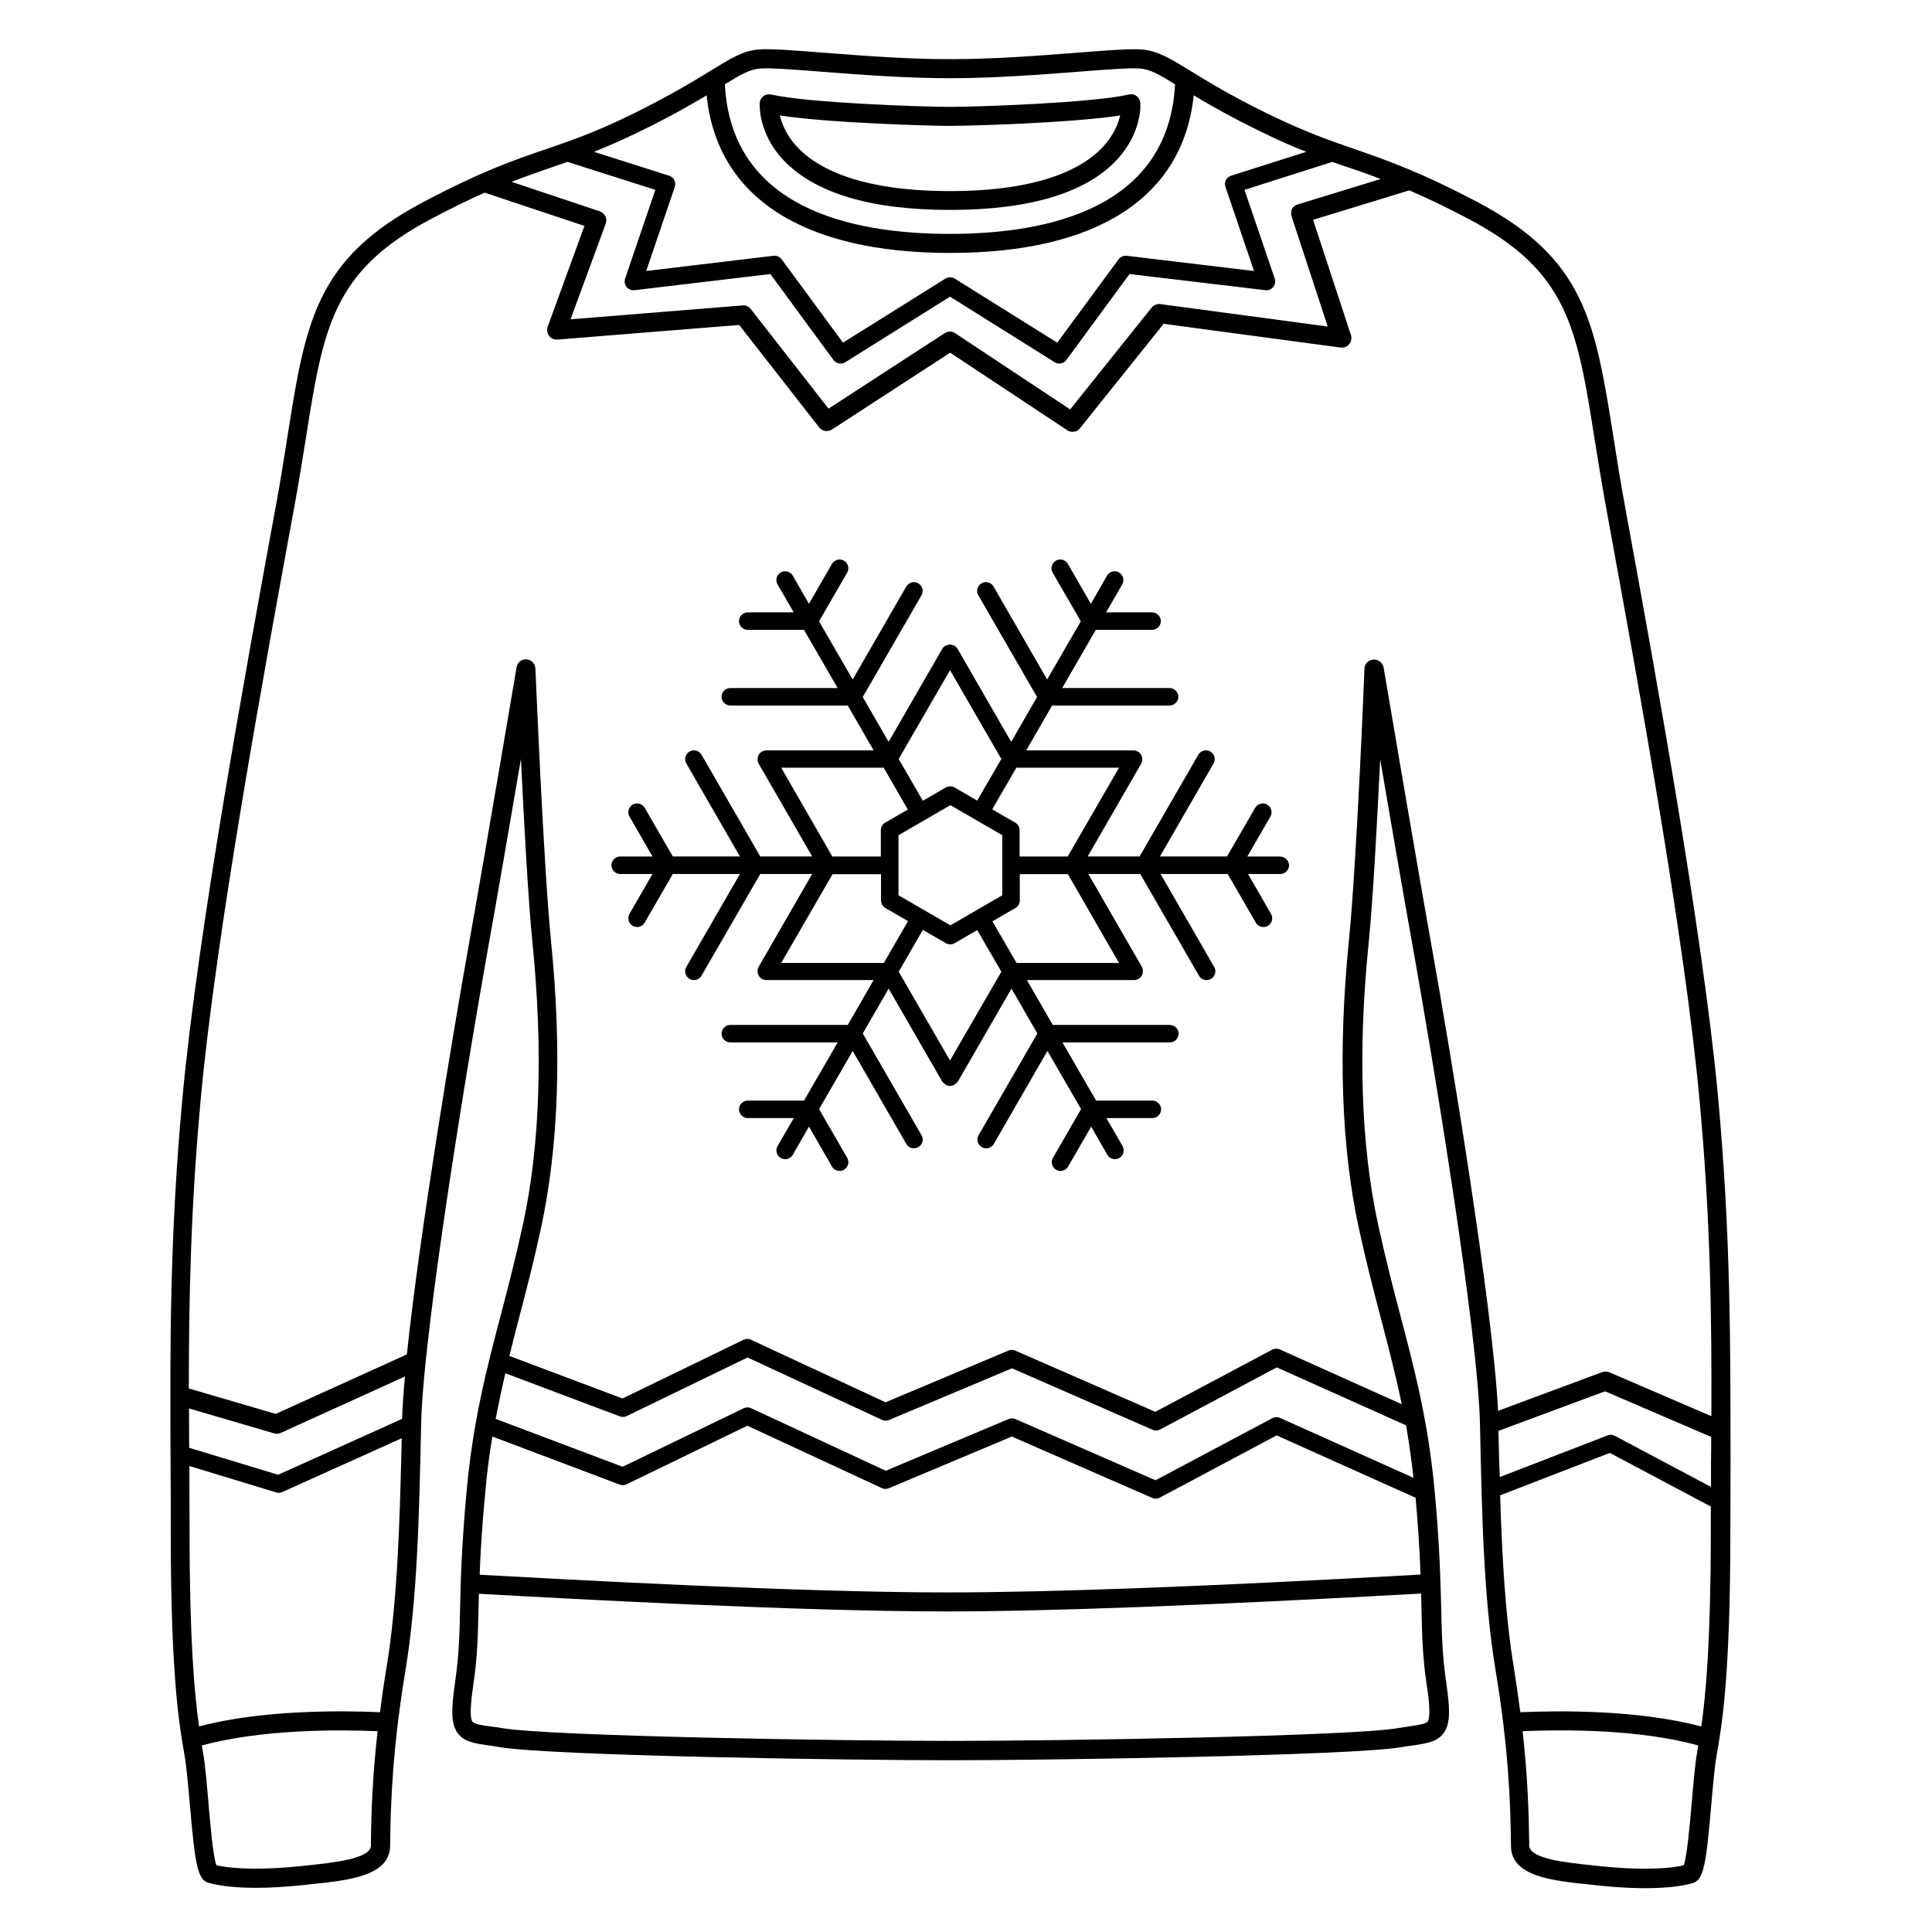 <?xml version="1.0" encoding="UTF-8"?>
<!-- Uploaded to: ICON Repo, www.svgrepo.com, Generator: ICON Repo Mixer Tools -->
<svg fill="#000000" width="800px" height="800px" version="1.1" viewBox="144 144 512 512" xmlns="http://www.w3.org/2000/svg">
 <g>
  <path d="m395.77 199.63c21.109 0 36.023-4.484 44.234-13.301 6.699-7.254 6.246-14.711 6.195-15.012-0.051-0.754-0.402-1.41-1.008-1.863s-1.359-0.605-2.066-0.402c-9.824 2.266-40.559 3.273-47.359 3.273s-37.535-1.008-47.359-3.273c-0.707-0.152-1.461 0-2.066 0.402-0.605 0.453-0.957 1.109-1.008 1.863 0 0.301-0.504 7.809 6.195 15.012 8.27 8.816 23.133 13.301 44.242 13.301zm0-22.27c5.188 0 32.145-0.754 45.09-2.769-0.504 2.168-1.715 5.289-4.684 8.465-4.988 5.289-16.07 11.586-40.406 11.586s-35.418-6.297-40.406-11.586c-2.973-3.125-4.18-6.297-4.684-8.465 12.949 2.016 39.902 2.769 45.09 2.769z"/>
  <path d="m599.3 434.61c-4.082-43.73-16.777-113.36-24.383-154.92l-0.352-1.965c-1.211-6.602-2.168-12.594-3.023-18.137-4.836-30.277-7.457-46.953-35.871-61.969-15.367-8.113-24.031-11.082-32.395-14.008-6.75-2.316-13.098-4.535-22.824-9.219-10.227-4.988-16.523-8.867-21.109-11.688-5.34-3.273-8.566-5.238-12.746-5.594-3.176-0.25-9.32 0.25-17.129 0.855-9.773 0.754-21.867 1.715-33.605 1.715-11.738 0-23.832-0.957-33.605-1.715-7.809-0.605-13.957-1.109-17.129-0.855-4.18 0.301-7.406 2.316-12.746 5.594-4.586 2.82-10.883 6.648-21.109 11.688-9.672 4.734-16.07 6.902-22.824 9.219-8.363 2.871-17.027 5.844-32.395 14.008-28.414 15.012-31.086 31.691-35.871 62.02-0.855 5.543-1.812 11.539-3.023 18.137l-0.352 1.863c-7.609 41.613-20.355 111.24-24.434 155.02-3.426 37.031-3.324 66.051-3.176 96.781 0.051 6.098 0.051 12.191 0.051 18.391 0 38.543 2.266 51.488 3.629 59.199 0.555 3.023 0.957 7.859 1.41 12.949 1.41 16.273 2.066 20.203 5.039 21.008 3.125 0.855 7.406 1.309 12.496 1.309 3.727 0 7.859-0.25 12.344-0.707l1.812-0.203c10.48-1.059 21.312-2.215 21.41-10.227 0.102-11.637 0.707-26.25 4.031-46.301 3.176-19.145 3.68-41.562 4.18-65.293 0.504-24.988 12.797-98.594 17.48-124.84 2.769-15.418 6.297-35.922 8.969-51.59 0.805 16.473 1.914 37.484 3.074 48.82 2.82 28.414 2.016 53.504-2.519 74.465-1.914 8.766-3.879 16.473-5.844 23.879-3.828 14.559-7.406 28.312-9.117 47.004-1.309 14.258-1.562 23.477-1.715 30.883-0.152 7.004-0.301 12.543-1.309 19.496-1.008 7.055-1.211 11.082 0.707 13.652 1.715 2.316 4.434 2.672 8.16 3.223 0.906 0.152 1.863 0.25 2.973 0.453 13.652 2.266 90.887 3.477 119.45 3.477 25.594 0 106.36-1.211 119.5-3.477 1.109-0.203 2.168-0.352 3.074-0.453 3.828-0.555 6.801-1.008 8.465-3.828 1.461-2.57 1.258-6.398 0.301-12.949-1.008-6.902-1.16-12.445-1.309-19.496-0.203-7.406-0.402-16.625-1.715-30.883-1.715-18.691-5.34-32.445-9.168-47.004-1.965-7.406-3.93-15.113-5.844-23.879-4.535-20.957-5.391-46.047-2.519-74.465 1.16-11.387 2.266-32.344 3.074-48.82 2.672 15.668 6.195 36.172 8.969 51.59 4.684 26.25 16.977 99.855 17.48 124.84 0.504 23.73 0.957 46.098 4.18 65.293 3.324 20.051 3.93 34.66 4.031 46.301 0.102 8.062 10.934 9.168 21.41 10.227l1.812 0.203c10.578 1.109 19.398 0.906 24.836-0.605 3.023-0.855 3.629-4.734 5.039-21.008 0.453-5.09 0.855-9.875 1.41-12.949 1.359-7.758 3.629-20.656 3.629-59.199 0-6.195 0.051-12.344 0.051-18.391-0.047-30.875 0.102-59.895-3.324-96.926zm-91.34-115.82c-1.309 0.102-2.316 1.109-2.367 2.418 0 0.504-2.066 51.844-4.133 72.145-2.871 28.969-2.016 54.562 2.621 76.023 1.914 8.867 3.93 16.625 5.894 24.082 1.965 7.508 3.879 14.812 5.492 22.672l-32.293-14.508c-0.656-0.301-1.41-0.25-2.016 0.051l-30.984 16.473-37.129-16.223c-0.605-0.25-1.258-0.25-1.812 0l-32.547 13.703-35.668-16.574c-0.605-0.301-1.359-0.301-1.965 0l-32.094 15.566-29.977-11.285c0.805-3.273 1.664-6.551 2.519-9.875 1.965-7.457 3.981-15.215 5.894-24.133 4.637-21.512 5.543-47.055 2.621-76.023-2.016-20.305-4.082-71.641-4.133-72.145-0.051-1.309-1.059-2.316-2.367-2.418-1.258-0.102-2.418 0.805-2.621 2.117-0.102 0.453-7.809 46.352-12.898 74.867-3.828 21.512-12.746 74.613-16.172 107.21l-34.762 15.77-23.023-6.75c0-23.879 0.504-47.961 3.176-76.934 4.031-43.578 16.777-113.05 24.383-154.57l0.352-1.863c1.211-6.602 2.168-12.695 3.074-18.238 4.684-29.625 7.055-44.488 33.25-58.34 5.492-2.922 10.125-5.141 14.156-6.953l26.449 8.816-9.727 26.699c-0.301 0.805-0.152 1.715 0.352 2.418 0.504 0.707 1.309 1.059 2.215 1.008l48.164-3.879 21.211 27.156c0.805 1.059 2.266 1.258 3.375 0.555l31.336-20.355 31.035 20.555c0.402 0.301 0.906 0.402 1.41 0.402 0.754 0 1.461-0.301 1.965-0.957l22.168-27.66 46.906 6.297c0.855 0.102 1.715-0.203 2.266-0.906 0.555-0.656 0.707-1.562 0.453-2.418l-10.027-30.531 25.492-7.809c4.434 1.914 9.574 4.332 15.871 7.656 26.199 13.855 28.566 28.719 33.25 58.34 0.906 5.543 1.863 11.637 3.074 18.238l0.352 1.965c7.609 41.516 20.305 110.94 24.336 154.47 2.973 31.941 3.273 57.887 3.176 84.188l-27.055-11.637c-0.605-0.25-1.258-0.25-1.863-0.051l-27.609 10.277c-1.41-27.961-12.898-96.832-17.434-122.12-5.09-28.516-12.797-74.414-12.898-74.867-0.246-1.254-1.406-2.211-2.715-2.109zm-233.46 205.91 33.754 12.746c0.605 0.203 1.258 0.203 1.812-0.102l31.992-15.516 35.621 16.523c0.605 0.301 1.258 0.301 1.863 0.051l32.598-13.703 37.23 16.273c0.656 0.301 1.41 0.25 2.016-0.102l30.934-16.473 36.828 16.523c0.754 8.312 1.109 14.914 1.309 20.355-56.273 3.172-98.492 4.734-125.5 4.734-39.598 0-100.46-3.426-123.84-4.684 0.203-5.742 0.605-12.645 1.461-21.613 0.453-5.394 1.109-10.332 1.914-15.016zm244.09 10.934-35.367-15.871c-0.656-0.301-1.41-0.25-2.016 0.051l-30.984 16.473-37.129-16.223c-0.605-0.25-1.258-0.25-1.812 0l-32.547 13.703-35.668-16.574c-0.605-0.301-1.359-0.301-1.965 0l-32.094 15.516-33.656-12.695c0.805-4.18 1.664-8.211 2.57-12.09l30.379 11.438c0.605 0.203 1.258 0.203 1.812-0.102l31.992-15.516 35.621 16.523c0.605 0.301 1.258 0.301 1.863 0.051l32.598-13.703 37.23 16.273c0.301 0.152 0.605 0.203 0.906 0.203 0.352 0 0.754-0.102 1.109-0.25l30.934-16.473 34.258 15.367c0.758 4.375 1.414 9.012 1.965 13.898zm-272.16 50.328c-0.707 4.18-1.258 8.062-1.715 11.789-10.43-0.453-31.336-0.656-47.961 3.777-1.211-8.516-2.519-22.723-2.519-51.742 0-5.844-0.051-11.539-0.051-17.281l23.023 7.004c0.203 0.051 0.453 0.102 0.656 0.102 0.301 0 0.656-0.051 0.957-0.203l31.641-14.258c-0.504 22.172-1.109 43.031-4.031 60.812zm4.133-65.945-32.848 14.812-23.578-7.152c0-3.477-0.051-6.953-0.051-10.43l22.52 6.602c0.25 0.051 0.453 0.102 0.707 0.102 0.352 0 0.707-0.051 1.059-0.203l32.949-14.965c-0.406 4.332-0.66 8.059-0.758 11.234zm80.707-350.75c2.719 26.953 25.441 41.766 64.539 41.766 38.996 0 61.715-14.762 64.539-41.766 4.281 2.57 9.926 5.793 17.887 9.672 4.535 2.215 8.414 3.93 11.941 5.289l-19.949 6.348c-0.605 0.203-1.109 0.605-1.359 1.16-0.301 0.555-0.301 1.211-0.102 1.812l7.559 22.27-33.703-4.031c-0.805-0.102-1.664 0.25-2.168 0.906l-16.273 22.117-27.156-16.977c-0.754-0.453-1.715-0.453-2.469 0l-27.156 16.977-16.273-22.117c-0.504-0.656-1.309-1.008-2.168-0.906l-33.703 4.031 7.559-22.27c0.203-0.605 0.152-1.258-0.102-1.812-0.301-0.555-0.754-0.957-1.359-1.16l-19.949-6.348c3.527-1.41 7.406-3.074 11.941-5.289 8.004-3.879 13.594-7.102 17.926-9.672zm155.02 32.094 9.574 29.172-44.336-5.945c-0.906-0.102-1.762 0.25-2.316 0.906l-21.613 27.004-30.48-20.203c-0.855-0.555-1.914-0.555-2.769 0l-30.781 20-20.605-26.398c-0.504-0.656-1.309-1.059-2.168-0.957l-45.594 3.68 9.32-25.34c0.25-0.656 0.203-1.359-0.102-1.965-0.301-0.605-0.805-1.059-1.461-1.309l-23.379-7.816c3.777-1.461 7.152-2.672 10.43-3.777 1.461-0.504 2.922-1.008 4.383-1.512l23.277 7.406-8.012 23.527c-0.25 0.754-0.102 1.613 0.402 2.215 0.504 0.605 1.309 0.957 2.066 0.855l36.023-4.281 16.727 22.773c0.707 0.957 2.066 1.258 3.125 0.605l27.762-17.383 27.762 17.383c0.402 0.25 0.805 0.352 1.211 0.352 0.707 0 1.41-0.352 1.863-0.957l16.727-22.773 36.023 4.281c0.805 0.102 1.562-0.203 2.066-0.855 0.504-0.605 0.656-1.461 0.402-2.215l-8.012-23.527 23.277-7.406c1.512 0.555 2.973 1.059 4.383 1.512 2.719 0.906 5.441 1.863 8.414 3.023l-22.016 6.75c-0.656 0.203-1.211 0.656-1.512 1.258-0.215 0.555-0.266 1.262-0.062 1.918zm54.816 321.83 28.266-10.48 28.113 12.09c0 2.215 0 4.383-0.051 6.602v6.648l-25.492-13.551c-0.605-0.301-1.309-0.352-1.914-0.102l-28.566 11.035c-0.207-4.082-0.258-8.16-0.355-12.242zm29.523 5.844 26.754 14.207v6.551c0 29.02-1.309 43.277-2.519 51.742-16.625-4.434-37.535-4.231-47.961-3.777-0.504-3.727-1.059-7.609-1.715-11.789-2.266-13.703-3.125-29.223-3.629-45.695zm-225.16-366.88c2.769-0.203 9.07 0.301 16.324 0.855 9.824 0.754 22.066 1.715 33.957 1.715s24.133-0.957 33.957-1.715c7.305-0.555 13.602-1.059 16.324-0.855 2.719 0.203 5.141 1.562 9.371 4.18-1.715 32.695-33.25 39.648-59.703 39.648-26.449 0.004-57.938-7-59.598-39.645 4.231-2.621 6.648-3.981 9.367-4.184zm-120.05 476.2-1.863 0.203c-9.32 0.957-17.332 0.855-22.219-0.25-0.906-2.469-1.613-10.984-2.117-16.777-0.453-5.188-0.855-10.125-1.461-13.402-0.102-0.504-0.203-1.008-0.25-1.562 15.82-4.332 36.172-4.231 46.551-3.777-1.359 12.141-1.715 21.965-1.762 30.277-0.055 3.523-9.777 4.531-16.879 5.289zm297-38.238c-0.402 0.656-1.965 0.957-4.785 1.359-0.957 0.152-2.016 0.301-3.223 0.504-12.191 2.117-88.367 3.375-118.65 3.375-29.977 0-105.85-1.258-118.65-3.375-1.109-0.203-2.168-0.352-3.074-0.453-2.316-0.301-4.332-0.605-4.836-1.258-1.008-1.359-0.102-7.356 0.25-9.875 1.059-7.203 1.211-12.898 1.359-20.102 0.051-1.258 0.051-2.57 0.102-3.93 23.477 1.309 84.336 4.684 123.99 4.684 27.055 0 69.375-1.613 125.7-4.734 0.051 1.359 0.051 2.672 0.102 3.93 0.152 7.203 0.301 12.898 1.359 20.102 0.402 2.465 1.211 8.211 0.355 9.773zm69.926 21.41c-0.504 5.793-1.258 14.309-2.117 16.777-4.887 1.16-12.898 1.211-22.219 0.25l-1.863-0.203c-7.106-0.754-16.828-1.715-16.879-5.289-0.102-8.312-0.402-18.137-1.762-30.277 10.43-0.453 30.73-0.605 46.551 3.777-0.102 0.555-0.203 1.059-0.25 1.562-0.602 3.277-1.008 8.164-1.461 13.402z"/>
  <path d="m483.13 370.98h-8.566l6.098-10.578c0.656-1.109 0.25-2.519-0.855-3.176-1.109-0.656-2.519-0.25-3.176 0.855l-7.457 12.898h-17.785l14.207-24.637c0.656-1.109 0.25-2.519-0.855-3.176-1.109-0.656-2.519-0.25-3.176 0.855l-15.566 26.953h-13.754l14.207-24.637c0.203-0.402 0.301-0.805 0.25-1.211v-0.051c0-0.25-0.051-0.504-0.152-0.707-0.051-0.102-0.102-0.25-0.152-0.352-0.051-0.102-0.152-0.203-0.203-0.301-0.152-0.203-0.352-0.352-0.555-0.504h-0.051c-0.352-0.203-0.754-0.352-1.16-0.352h-28.465l6.852-11.891h31.137c1.258 0 2.316-1.059 2.316-2.316s-1.059-2.316-2.316-2.316h-28.465l8.918-15.418h14.914c1.258 0 2.316-1.059 2.316-2.316 0-1.258-1.059-2.316-2.316-2.316h-12.191l4.281-7.406c0.656-1.109 0.25-2.519-0.855-3.176-1.109-0.656-2.519-0.25-3.176 0.855l-4.281 7.457-6.098-10.578c-0.656-1.109-2.066-1.512-3.176-0.855-1.109 0.656-1.512 2.066-0.855 3.176l7.457 12.898-8.918 15.418-14.207-24.637c-0.656-1.109-2.066-1.512-3.176-0.855s-1.512 2.066-0.855 3.176l15.566 26.953-6.852 11.891-14.207-24.637c-0.203-0.402-0.555-0.656-0.906-0.855-0.25-0.102-0.453-0.203-0.707-0.25-0.152 0-0.25 0-0.402-0.051-0.152 0-0.25 0-0.402 0.051-0.25 0.051-0.504 0.152-0.754 0.25-0.352 0.203-0.707 0.453-0.906 0.855l-14.207 24.637-6.852-11.891 15.566-26.953c0.656-1.109 0.25-2.519-0.855-3.176-1.109-0.656-2.519-0.25-3.176 0.855l-14.207 24.637-8.918-15.418 7.457-12.898c0.656-1.109 0.25-2.519-0.855-3.176-1.109-0.656-2.519-0.25-3.176 0.855l-6.098 10.578-4.281-7.457c-0.656-1.109-2.066-1.512-3.176-0.855s-1.512 2.066-0.855 3.176l4.281 7.406h-12.191c-1.258 0-2.316 1.059-2.316 2.316 0 1.258 1.059 2.316 2.316 2.316h14.914l8.918 15.418h-28.457c-1.258 0-2.316 1.059-2.316 2.316s1.059 2.316 2.316 2.316h31.137l6.852 11.891h-28.465c-0.453 0-0.805 0.152-1.16 0.352h-0.051c-0.203 0.152-0.402 0.301-0.555 0.504-0.102 0.102-0.152 0.203-0.203 0.301-0.051 0.102-0.102 0.203-0.152 0.352-0.102 0.25-0.152 0.453-0.152 0.707v0.051c0 0.402 0.051 0.805 0.25 1.211l14.207 24.637h-13.754l-15.566-26.953c-0.656-1.109-2.066-1.512-3.176-0.855s-1.512 2.066-0.855 3.176l14.207 24.637h-17.785l-7.457-12.898c-0.656-1.109-2.066-1.512-3.176-0.855s-1.512 2.066-0.855 3.176l6.098 10.578h-8.566c-1.258 0-2.316 1.059-2.316 2.316s1.059 2.316 2.316 2.316h8.566l-6.098 10.578c-0.656 1.109-0.25 2.519 0.855 3.176 0.352 0.203 0.754 0.301 1.16 0.301 0.805 0 1.562-0.402 2.016-1.16l7.457-12.898h17.785l-14.207 24.637c-0.656 1.109-0.25 2.519 0.855 3.176 0.352 0.203 0.754 0.301 1.16 0.301 0.805 0 1.562-0.402 2.016-1.16l15.566-26.953h13.754l-14.207 24.637c-0.203 0.402-0.301 0.805-0.25 1.211v0.051c0 0.25 0.051 0.504 0.152 0.707 0.051 0.102 0.102 0.25 0.152 0.352 0.051 0.102 0.152 0.203 0.203 0.301 0.152 0.203 0.352 0.352 0.555 0.504h0.051c0.352 0.203 0.754 0.352 1.16 0.352h28.465l-6.852 11.891-31.137 0.004c-1.258 0-2.316 1.059-2.316 2.316 0 1.258 1.059 2.316 2.316 2.316h28.465l-8.918 15.418h-14.914c-1.258 0-2.316 1.059-2.316 2.316s1.059 2.316 2.316 2.316h12.191l-4.281 7.406c-0.656 1.109-0.25 2.519 0.855 3.176 0.352 0.203 0.754 0.301 1.16 0.301 0.805 0 1.562-0.402 2.016-1.16l4.281-7.457 6.098 10.578c0.402 0.754 1.211 1.16 2.016 1.16 0.402 0 0.805-0.102 1.16-0.301 1.109-0.656 1.512-2.066 0.855-3.176l-7.457-12.898 8.918-15.418 14.207 24.637c0.402 0.754 1.211 1.16 2.016 1.16 0.402 0 0.805-0.102 1.16-0.301 1.109-0.656 1.512-2.066 0.855-3.176l-15.566-26.953 6.852-11.891 14.207 24.637c0.051 0.102 0.152 0.152 0.203 0.203 0 0.051 0.051 0.051 0.102 0.102 0.453 0.504 1.059 0.855 1.715 0.855h0.051 0.051c0.656 0 1.258-0.352 1.715-0.855 0-0.051 0.051-0.051 0.102-0.102 0.051-0.102 0.152-0.102 0.203-0.203l14.207-24.637 6.852 11.891-15.566 26.953c-0.656 1.109-0.25 2.519 0.855 3.176 0.352 0.203 0.754 0.301 1.16 0.301 0.805 0 1.562-0.402 2.016-1.16l14.207-24.637 8.918 15.418-7.457 12.898c-0.656 1.109-0.25 2.519 0.855 3.176 0.352 0.203 0.754 0.301 1.16 0.301 0.805 0 1.562-0.402 2.016-1.16l6.098-10.578 4.281 7.457c0.402 0.754 1.211 1.16 2.016 1.16 0.402 0 0.805-0.102 1.16-0.301 1.109-0.656 1.512-2.066 0.855-3.176l-4.281-7.406h12.191c1.258 0 2.316-1.059 2.316-2.316s-1.059-2.316-2.316-2.316h-14.914l-8.918-15.418h28.465c1.258 0 2.316-1.059 2.316-2.316 0-1.258-1.059-2.316-2.316-2.316h-31.035l-6.852-11.891h28.465c0.453 0 0.805-0.152 1.16-0.352h0.051c0.203-0.152 0.402-0.301 0.555-0.504 0.102-0.102 0.152-0.203 0.203-0.301 0.051-0.102 0.102-0.203 0.152-0.352 0.102-0.25 0.152-0.453 0.152-0.707v-0.051c0-0.402-0.051-0.805-0.25-1.211l-14.207-24.637h13.754l15.566 26.953c0.402 0.754 1.211 1.16 2.016 1.16 0.402 0 0.805-0.102 1.16-0.301 1.109-0.656 1.512-2.066 0.855-3.176l-14.207-24.637h17.785l7.457 12.898c0.402 0.754 1.211 1.16 2.016 1.16 0.402 0 0.805-0.102 1.16-0.301 1.109-0.656 1.512-2.066 0.855-3.176l-6.098-10.578h8.566c1.258 0 2.316-1.059 2.316-2.316-0.02-1.266-1.18-2.32-2.488-2.32zm-42.574-23.527-13.602 23.527h-12.746v-6.953c0-0.805-0.453-1.613-1.16-2.016l-6.098-3.527 6.398-11.035zm-44.688 41.766-13.754-7.961v-15.922l13.754-7.961 13.754 7.961v15.922zm-0.102-67.613 13.602 23.527-6.398 11.035-5.996-3.477c-0.707-0.402-1.613-0.402-2.316 0l-6.098 3.527-6.398-11.082zm-44.738 25.848h27.156l6.398 11.082-5.996 3.477c-0.707 0.402-1.16 1.16-1.16 2.016v6.953h-12.848zm0 51.738 13.602-23.527h12.848v6.953c0 0.805 0.453 1.613 1.16 2.016l5.996 3.477-6.398 11.082zm44.738 25.848-13.602-23.527 6.398-11.082 6.098 3.527c0.352 0.203 0.754 0.301 1.16 0.301 0.402 0 0.805-0.102 1.16-0.301l5.996-3.477 6.398 11.035zm44.789-25.848h-27.156l-6.398-11.035 6.098-3.527c0.707-0.402 1.16-1.16 1.16-2.016v-6.953h12.746z"/>
 </g>
</svg>